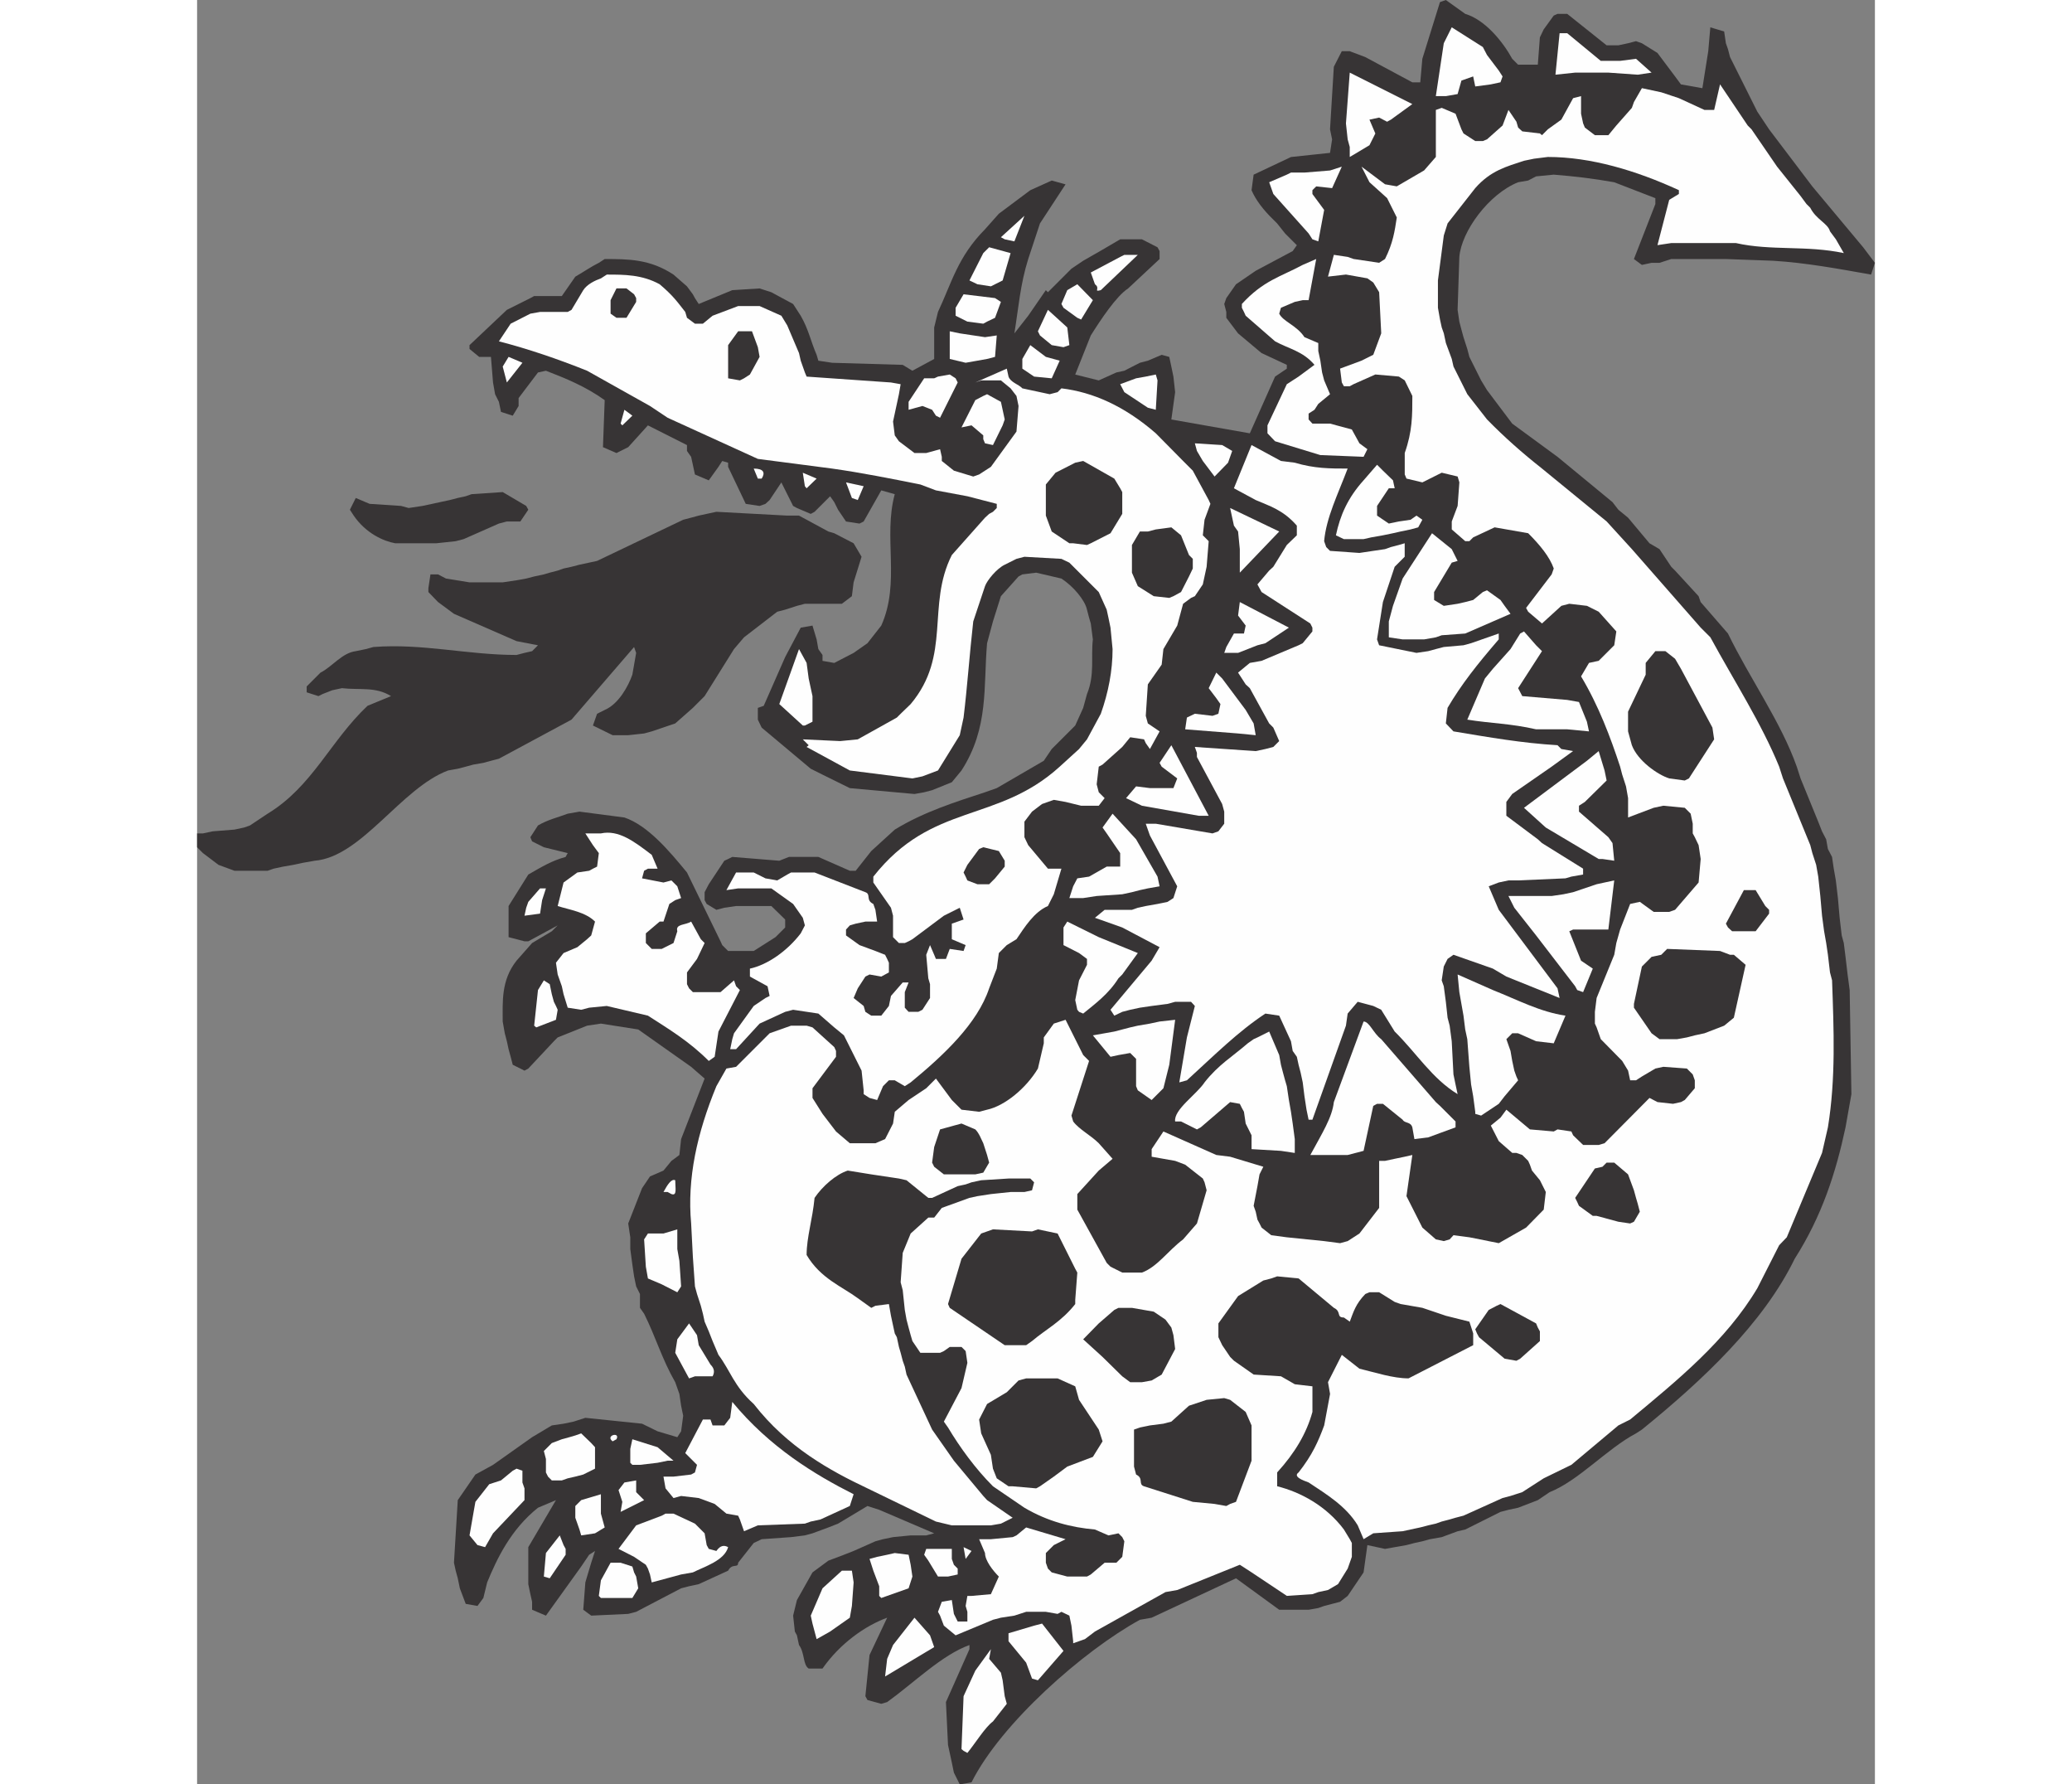 <?xml version="1.0" encoding="UTF-8"?>
<!DOCTYPE svg PUBLIC "-//W3C//DTD SVG 1.1//EN" "http://www.w3.org/Graphics/SVG/1.1/DTD/svg11.dtd">
<!-- Creator: CorelDRAW -->
<svg xmlns="http://www.w3.org/2000/svg" xml:space="preserve" width="7.848in" height="6.757in" version="1.1" style="shape-rendering:geometricPrecision; text-rendering:geometricPrecision; image-rendering:optimizeQuality; fill-rule:evenodd; clip-rule:evenodd"
viewBox="0 0 7847.74 8344.19"
 xmlns:xlink="http://www.w3.org/1999/xlink"
 xmlns:xodm="http://www.corel.com/coreldraw/odm/2003">
 <rect x="0" y="0" width="7847.74" height="8344.19" fill="#808080" stroke="none"/>
 <defs>
  <style type="text/css">
   <![CDATA[
    .fil1 {fill:#FEFEFE}
    .fil0 {fill:#373435}
   ]]>
  </style>
 </defs>
 <g id="Layer_x0020__x0028_Black_x0020_and_x0020_White_x0029_">
  <g id="_2008556450880">
   <path class="fil0" d="M3567.3 8344.19l-27.49 -54.98 -9.7 -46.89 -9.7 -45.28 -8.09 -37.19 -9.7 -200.52 109.96 -247.41 0 -19.41c-129.37,46.9 -257.11,174.65 -384.87,266.82l-27.49 8.08 -64.68 -17.79 -9.7 -17.79 19.4 -192.43 82.47 -174.65c-101.88,37.19 -219.93,119.66 -302.39,237.71l-64.68 0c-27.49,-17.79 -17.79,-72.77 -45.28,-109.96l-9.7 -45.28 -9.7 -17.79 -8.08 -74.39 17.79 -72.77 72.77 -129.37 74.39 -54.98 72.77 -27.49 45.28 -17.79 101.88 -45.28 35.58 -9.7 46.89 -9.7 82.47 -8.09 72.77 0 37.19 -9.7 -257.12 -109.96 -54.98 -17.79 -137.45 82.47 -45.28 17.79 -74.39 27.49 -35.58 9.7 -64.68 8.09 -137.45 9.7 -37.19 17.79 -72.77 92.17c0,27.49 -27.49,0 -46.9,37.19l-137.45 63.07 -45.28 9.7 -37.19 9.7 -210.23 109.96 -37.19 9.7 -173.03 8.09 -37.19 -27.49 9.7 -127.75 8.09 -27.49 19.4 -64.68 17.79 -54.98 -27.49 17.79 -37.19 54.98 -164.95 229.62 -64.68 -27.49 0 -37.19 -8.09 -35.58 -9.7 -46.9 0 -173.03 129.37 -219.93 -84.09 35.58c-127.75,101.88 -192.44,239.33 -237.72,349.29l-17.79 72.77 -27.49 37.19 -54.98 -9.7 -27.49 -72.77 -9.7 -46.9 -9.7 -35.58 -8.08 -37.19 17.79 -292.69 82.47 -119.66 82.47 -45.28 182.73 -129.37 92.18 -54.98 54.98 -8.09 46.9 -9.7 54.98 -17.79 265.2 27.49 72.77 35.58 92.17 27.49 17.79 -27.49 9.7 -72.77 -9.7 -46.9 -8.09 -54.98 -19.41 -54.98c-63.07,-109.96 -90.55,-210.22 -145.54,-320.18l-19.4 -27.49 0 -64.68 -17.79 -35.58 -9.7 -46.9 -8.09 -54.98 -9.7 -72.77 0 -54.98 -9.7 -64.68 64.68 -164.94 37.19 -54.98 63.07 -27.49 37.19 -45.28 37.19 -27.49 8.09 -74.39 109.96 -282.99 -63.07 -54.98 -247.41 -174.65 -174.65 -27.49 -64.68 9.7 -137.45 54.98 -17.79 17.79 -119.66 127.75 -17.79 9.7 -54.98 -27.49 -9.7 -37.19 -9.7 -35.58 -8.08 -37.19 -9.7 -37.19 -9.7 -54.98c0,-92.17 -8.09,-192.44 64.68,-284.61l72.77 -82.47 92.18 -54.98 27.49 -27.49 -137.45 74.38 -17.79 0 -74.39 -19.4 0 -27.49 0 -118.05 92.18 -147.15c64.68,-37.19 109.96,-64.68 174.65,-82.47l9.7 -17.79 -111.58 -27.49 -54.98 -27.49 -8.09 -19.41 35.58 -54.98c46.89,-27.49 92.17,-37.19 139.07,-54.98l54.98 -9.7 210.22 27.49c109.96,37.19 210.22,156.86 292.69,257.12l156.86 321.79 8.09 17.79 27.49 27.49 119.67 0 101.88 -64.68 17.79 -17.79 27.49 -27.49 0 -37.19 -64.68 -63.07 -45.28 0 -119.67 0 -54.98 8.09 -37.19 9.7 -45.28 -27.49 -9.7 -17.79 0 -37.19 19.41 -37.19 72.77 -109.96 17.79 -8.09 19.41 -9.7 219.92 17.79 45.28 -17.79 137.45 0 147.16 64.68 27.49 0 72.77 -92.18 109.96 -100.26c137.45,-84.09 284.61,-129.37 422.06,-174.65l54.98 -19.4 219.92 -127.75 37.19 -54.98 109.96 -109.96 37.19 -82.47 17.79 -64.68c37.19,-90.55 17.79,-173.03 27.49,-255.5l-9.7 -74.38 -8.09 -27.49 -9.7 -37.19c-9.7,-45.28 -64.68,-109.96 -119.67,-145.54l-118.05 -27.49 -64.68 8.09 -17.79 9.7 -82.47 92.17 -37.19 118.05 -27.49 101.88c-17.79,202.14 9.7,394.57 -119.67,595.09l-45.27 54.98 -92.18 37.19 -37.19 9.7 -45.27 8.09 -302.4 -27.49 -127.75 -63.07 -54.98 -27.49 -229.62 -192.43 -17.79 -37.19 0 -54.98 27.49 -9.7 100.26 -228.01 72.77 -137.45 54.98 -9.7 19.4 64.68 8.09 45.28 19.41 27.49 0 27.49 54.98 9.7 90.56 -46.89 64.68 -45.28 64.68 -82.47c90.55,-202.14 8.09,-412.36 63.07,-614.49l-63.07 -17.79 -82.47 145.54 -19.4 9.7 -63.07 -9.7 -37.19 -54.98 -17.79 -35.58 -19.4 -27.49 -72.77 72.77 -17.79 9.7 -64.68 -27.49 -17.79 -9.7 -54.98 -109.96 -54.98 82.47 -19.41 17.79 -27.49 9.7 -64.68 -9.7 -82.47 -173.03 0 -19.4 -27.49 -8.09 -17.79 27.49 -45.28 63.07 -64.68 -27.49 -9.7 -45.27 -8.09 -37.19 -19.4 -27.49 0 -27.49 -182.73 -92.17 -92.17 101.88 -35.58 17.79 -19.4 9.7 -63.07 -27.49 8.09 -219.93c-90.56,-64.68 -182.73,-101.88 -274.91,-137.45l-37.19 8.09 -90.56 119.67 0 37.19 -27.49 45.28 -54.98 -17.79 -9.7 -46.9 -17.79 -35.58 -9.7 -54.98 -9.7 -119.67 -54.98 0 -45.27 -37.19 0 -17.79 174.65 -164.95 109.96 -54.98 17.79 -9.7 129.37 0 63.07 -90.55c46.89,-27.49 74.38,-46.9 109.96,-64.69l27.49 -17.79c109.96,0 211.84,0 321.8,72.77l63.07 54.98 27.49 37.19 9.7 17.79 17.79 27.49 156.86 -64.68 127.75 -8.09 54.98 17.79 101.88 54.98 35.58 54.98c37.19,64.69 46.89,119.67 74.38,182.73l8.09 27.49 64.68 9.7 329.89 9.7 45.28 27.49 101.88 -54.98 0 -147.16 17.79 -72.77c64.69,-137.45 92.18,-257.12 219.93,-386.49l64.68 -72.77 147.15 -109.96 100.26 -45.28 64.68 17.79 -119.66 182.73 -54.98 166.56c-37.19,118.05 -45.27,228.01 -64.68,347.67l64.68 -82.47 82.47 -119.66 9.7 9.7 109.96 -109.96 54.98 -37.19c63.07,-35.58 109.96,-63.07 173.03,-100.26l101.88 0 72.77 37.19 9.7 17.79 0 37.19 -147.16 137.45c-54.98,35.58 -127.75,145.54 -174.65,219.93l-72.77 182.73 109.96 27.49 82.47 -37.19 37.19 -8.09 72.77 -37.19 37.19 -9.7 64.68 -27.49 35.58 9.7 9.7 45.28 9.7 46.89 8.09 72.77 -17.79 127.75 367.08 64.68 118.05 -265.2 54.98 -37.19 0 -17.79 -118.05 -54.98 -109.96 -92.17 -54.98 -72.77 0 -27.49 -9.7 -37.19 9.7 -27.49 45.28 -64.68 92.17 -63.07 173.03 -92.17 19.41 -27.49 -54.98 -54.98 -37.19 -46.89 -17.79 -17.79c-46.9,-45.28 -82.47,-92.17 -101.88,-137.45l9.7 -72.77 174.65 -82.47 90.55 -9.7 92.17 -9.7 9.7 -63.07 -9.7 -46.9 17.79 -292.69 37.19 -72.77 37.19 0 72.77 27.49 219.93 118.04 37.19 0 9.7 -109.96 82.47 -265.2 27.49 -9.7 90.56 64.69c92.17,27.49 174.65,127.75 219.92,210.22l27.49 27.49 92.17 0 9.7 -127.75 17.79 -37.19 46.9 -64.69 17.79 -8.08 45.28 0 184.35 147.15 54.98 0 45.28 -9.7 37.19 -9.7 27.49 9.7 72.77 45.27 82.47 109.96 27.49 37.19 100.26 17.79 27.49 -173.03 9.7 -111.58 64.68 19.4 8.09 54.98 9.7 27.49 9.7 37.19 127.75 255.5 54.98 82.47 202.14 266.82 237.72 284.6 54.98 72.77 -17.79 54.98c-155.24,-27.49 -302.4,-54.98 -457.64,-64.68l-221.54 -8.09 -255.5 0 -54.98 17.79 -37.19 0 -45.28 9.7 -37.19 -27.49 100.26 -257.12 0 -27.49 -192.43 -74.39c-100.26,-17.79 -182.73,-27.49 -282.99,-35.58l-82.47 8.09 -37.19 19.4 -46.89 8.09c-137.46,54.98 -265.2,229.63 -274.91,349.29l-8.09 247.41 8.09 54.98 9.7 37.19 9.7 35.58 17.79 54.98 9.7 37.19 54.98 109.96 27.49 45.28 118.04 156.86 211.84 155.24 257.12 211.84 27.49 35.58 45.28 37.19 100.26 119.66 46.9 27.49 54.98 82.47 17.79 17.79 109.96 119.66 9.7 27.49 127.75 147.16c101.88,210.22 247.41,412.36 321.8,622.58l17.79 54.98 82.47 202.14 17.79 45.28 19.41 37.19 8.08 45.28 19.41 37.19 8.09 54.98 9.7 54.98 9.7 82.47 8.09 92.17 9.7 82.47 9.7 35.58 8.09 64.68 9.7 82.47 9.7 72.77 8.09 486.74 -27.49 155.24c-45.28,211.84 -109.96,413.97 -237.71,614.49 -147.16,302.4 -431.76,569.22 -714.76,798.85l-27.49 17.79c-137.45,72.77 -266.82,219.93 -404.28,274.9l-54.98 37.19 -92.17 35.58 -45.28 9.7 -37.19 9.7 -164.94 82.47 -35.58 8.09 -74.38 27.49 -54.98 9.7 -35.58 9.7 -37.19 8.09 -37.19 9.7 -54.98 9.7 -45.28 8.09 -82.47 -17.79 -17.79 127.75 -74.39 109.96 -35.58 27.49 -37.19 9.7 -37.19 9.7 -27.49 9.7 -45.28 8.09 -137.45 0 -202.14 -147.16 -394.57 184.35 -54.98 9.7c-265.2,145.54 -650.07,485.13 -787.52,760.03l-54.98 9.7z"/>
   <path class="fil1" d="M3585.09 8187.33l-9.7 -8.09 9.7 -247.41 54.98 -119.66 72.77 -100.26 -8.08 45.27 54.98 64.68 8.09 35.58 9.7 74.38 9.7 35.58 -64.68 82.47c-37.19,27.49 -82.47,101.88 -119.66,147.16l-17.79 -9.7z"/>
   <polygon class="fil1" points="3905.27,7849.36 3877.78,7774.97 3795.31,7674.71 3795.31,7637.52 3914.97,7601.94 3952.17,7592.24 4052.43,7719.99 3932.76,7857.45 "/>
   <polygon class="fil1" points="3218.01,7839.66 3227.71,7757.18 3255.2,7692.5 3355.46,7564.75 3428.23,7647.22 3447.64,7702.2 "/>
   <path class="fil1" d="M4097.71 7684.41l0 -9.7 -8.09 -72.77 -9.7 -46.9 -37.19 -17.79 -17.79 9.7 -54.98 -9.7 -92.17 0 -54.98 17.79 -63.06 9.7 -37.19 9.7 -174.65 72.77 -54.98 -45.27 -17.79 -46.9 -9.7 -17.79 17.79 -46.9 46.9 -8.09 9.7 64.68 17.79 35.58 45.28 0 0 -45.27 -8.09 -27.49 8.09 -46.89 19.4 0 90.55 -8.09 37.19 -82.47c-27.49,-27.49 -64.68,-74.39 -64.68,-109.96l-27.49 -64.68 54.98 0 101.87 -9.7 17.79 -8.09 45.28 -37.19 184.35 54.98 -54.98 27.49 -37.19 37.19 0 45.28 9.7 27.49 17.79 17.79 72.77 19.4 92.18 0 17.79 -9.7 64.68 -54.98 37.19 0 17.79 0 27.49 -27.49 9.7 -72.77 -9.7 -19.4 -17.79 -17.79 -46.89 9.7 -63.07 -27.49c-109.96,-9.7 -219.93,-37.19 -329.89,-101.88l-147.15 -100.26c-82.47,-82.47 -155.24,-182.73 -210.22,-274.9l-19.4 -27.49 82.47 -156.86 27.49 -118.04 -8.09 -54.98 -19.41 -19.4 -54.98 0 -27.49 19.4 -17.79 8.09 -92.17 0 -37.19 -54.98 -8.09 -27.49 -9.7 -35.58 -9.7 -37.19 -8.09 -45.27 -9.7 -92.18 -9.7 -37.19 9.7 -137.45 37.19 -90.55 82.47 -74.39 27.49 0 35.58 -45.28 129.37 -46.89 37.19 -8.09 63.07 -9.7 92.17 -9.7 64.68 0 35.58 -8.09 9.7 -37.19 -17.79 -17.79 -101.87 0 -127.75 8.09 -45.28 9.7 -27.49 9.7 -37.19 8.09 -101.88 46.9 -17.79 8.09 -17.79 0 -101.88 -82.47 -35.58 -8.09 -129.37 -19.4 -109.96 -17.79c-54.98,17.79 -118.04,72.77 -155.24,127.75 -9.7,101.88 -37.19,184.35 -37.19,266.82 64.68,109.96 164.94,147.16 239.33,202.14l63.07 45.28 19.41 -9.7 63.07 -8.09 9.7 54.98 9.7 45.28 8.09 37.19 9.7 17.79 9.7 45.28 8.08 27.49 9.7 37.19 9.7 27.49 8.09 37.19 119.66 257.12 101.88 145.54 137.45 164.94 17.79 19.4 119.66 82.47 -54.97 27.49 -46.9 8.09 -182.73 0 -74.39 -17.79 -320.18 -155.24c-174.65,-82.47 -375.17,-192.44 -532.02,-394.57 -92.17,-82.47 -109.96,-156.86 -164.94,-229.62l-27.49 -64.68 -17.79 -45.28 -19.41 -45.28 -8.08 -37.19 -9.7 -37.19 -17.79 -54.98 -9.7 -35.58 -9.7 -137.45 -8.09 -156.86c-19.4,-210.22 27.49,-422.06 118.05,-641.99l46.89 -82.47 45.28 -8.09 156.86 -156.86 100.26 -35.58 72.77 0 27.49 8.09 101.88 92.17 8.09 17.79 0 27.49 -109.96 147.16 0 45.28 46.9 74.39 63.07 82.47 64.68 54.98 119.67 0 45.27 -19.41 37.19 -72.77 8.09 -54.98 64.68 -54.98 82.47 -54.98 17.79 -17.79 27.49 -27.49 74.39 100.26 45.27 45.27 82.47 9.7 37.19 -9.7c82.47,-17.79 182.73,-100.26 237.71,-192.43l27.49 -118.05 0 -27.49 46.9 -64.68 54.98 -17.79 82.47 164.94 27.49 27.49 -82.47 255.5 8.09 27.49c27.49,37.19 82.47,64.68 119.66,101.88l64.68 72.77 -64.68 54.98 -100.26 109.96 0 72.77 137.45 249.03 17.79 17.79 54.98 27.49 92.17 0c72.77,-27.49 119.67,-100.26 192.44,-155.24l64.68 -74.39 45.28 -155.24 -9.7 -37.19 -8.09 -17.79 -82.47 -64.68 -46.9 -17.79 -109.96 -19.4 0 -35.58 54.98 -82.47 247.41 109.96 64.68 8.09 155.24 46.9 -17.79 35.58 -9.7 54.98 -17.79 92.17 9.7 27.49 8.09 37.19 9.7 17.79 9.7 19.4 45.28 35.58 72.77 9.7 174.65 17.79 74.39 9.7 35.58 -9.7 54.98 -35.58 92.17 -119.67 0 -219.93 27.49 0 45.28 -9.7 46.89 -9.7 35.58 -8.09 -27.49 192.44 74.39 147.15 63.07 54.98 37.19 8.09 27.49 -8.09 17.79 -19.4 74.39 9.7 137.45 27.49 127.75 -72.77 82.47 -84.09 9.7 -82.47 -27.49 -54.98 -37.19 -45.28 -9.7 -27.49 -8.09 -17.79 -27.49 -27.49 -27.49 -9.7 -19.41 0 -63.07 -54.98 -37.19 -72.77 45.28 -37.19 27.49 -37.19 109.96 92.18 111.58 9.7 17.79 -9.7 64.68 9.7 8.09 17.79 46.9 45.28 72.77 0 27.49 -8.09 210.22 -211.84 37.19 19.4 72.77 8.09 37.19 -8.09 17.79 -9.7 46.9 -54.98 0 -37.19 -9.7 -27.49 -27.49 -27.49 -109.96 -8.09 -37.19 8.09 -63.07 37.19 -27.49 17.79 -27.49 0 -9.7 -45.28 -27.49 -45.27 -100.26 -101.88 -19.4 -54.98 -8.09 -17.79 0 -54.98 8.09 -64.68 82.47 -202.14 9.7 -54.98 17.79 -63.07 46.9 -119.66 45.27 -9.7 64.68 46.89 72.77 0 27.49 -9.7 109.96 -127.75 9.7 -109.96 -9.7 -64.68 -17.79 -37.19 -9.7 -17.79 0 -45.28 -9.7 -46.9 -27.49 -27.49 -100.26 -9.7 -45.28 9.7 -119.66 45.28 0 -90.56 -9.7 -54.98 -17.79 -54.98 -9.7 -37.19c-45.28,-137.45 -100.26,-284.61 -182.73,-422.06l37.19 -63.07 45.28 -9.7 17.79 -17.79 54.98 -54.98 9.7 -64.68 -82.47 -92.18 -54.98 -27.49 -82.47 -9.7 -37.19 9.7 -90.56 82.47 -64.68 -54.98 -9.7 -17.79 119.67 -156.86 9.7 -27.49c-19.41,-54.98 -64.68,-109.96 -119.67,-164.94l-156.86 -27.49 -100.26 46.9 -17.79 17.79 -19.4 0 -63.07 -54.98 0 -37.19 27.49 -72.77 8.09 -109.96 -8.09 -27.49 -74.38 -17.79 -90.56 45.27 -74.39 -17.79 -8.09 -19.41 0 -100.26c35.58,-100.26 35.58,-174.65 35.58,-266.82l-35.58 -72.77 -27.49 -17.79 -109.96 -9.7 -101.88 45.27 -17.79 9.7 -27.49 0 -9.7 -17.79 -8.09 -64.69 100.26 -37.19 54.98 -27.49 37.19 -100.26 -9.7 -192.43 -27.49 -45.28 -27.49 -19.41 -100.26 -17.79 -84.09 9.7 27.49 -101.88 64.68 9.7 27.49 9.7 119.67 17.79 27.49 -17.79c37.19,-74.39 45.28,-129.37 54.98,-194.05l-17.79 -35.58 -27.49 -54.98 -82.47 -74.39 -37.19 -72.77 109.96 82.47 54.98 9.7 127.75 -74.39 54.98 -63.07 0 -64.68 0 -155.24 27.49 -9.7 64.68 27.49 27.49 72.77 9.7 19.41 54.98 35.58 35.58 0 19.41 -8.09 72.77 -64.68 27.49 -72.77 37.19 54.98 8.09 27.49 19.4 17.79 82.47 9.7 9.7 8.08 27.49 -27.49 63.07 -45.28 54.98 -100.26 37.19 -9.7 0 82.47 9.7 45.28 8.09 19.4 46.89 35.58 63.07 0 37.19 -45.27 72.77 -82.47 9.7 -27.49 37.19 -64.68 90.56 19.4 82.47 27.49 119.67 54.98 45.28 0 27.49 -119.67 129.37 192.44 17.79 17.79 119.66 174.65 109.96 137.45 27.49 37.19 17.79 17.79c27.49,54.98 82.47,72.77 92.17,109.96l27.49 37.19 37.19 64.68c-174.65,-37.19 -339.59,-9.7 -504.53,-46.9l-302.4 0 -64.68 9.7 54.98 -211.84 45.28 -27.49 0 -17.79c-200.52,-92.17 -412.36,-155.24 -612.88,-155.24l-64.68 8.09 -46.89 9.7c-82.47,27.49 -155.24,45.28 -228.01,127.75l-129.37 164.95 -17.79 56.6 -27.49 210.22 0 127.75 9.7 54.98 8.09 37.19 9.7 27.49 9.7 45.28 27.49 74.39 8.09 35.58 64.68 129.37 92.18 118.05c82.47,84.09 164.94,156.86 257.11,229.62l302.4 247.41 118.04 129.37 321.8 367.08 45.28 45.28c109.96,202.14 239.33,402.65 321.8,604.79l17.79 54.98 127.75 312.1 9.7 37.19 17.79 54.98 9.7 54.98 9.7 90.56 8.09 92.17 9.7 72.77 9.7 54.98 8.08 54.98 9.7 82.47 9.7 37.19c8.09,229.63 17.79,459.25 -19.41,687.27l-27.49 119.66 -164.94 394.57 -35.58 37.19 -101.88 200.52c-147.16,247.41 -375.17,431.76 -595.09,614.49l-54.98 27.49 -219.93 184.35 -129.37 63.07 -100.26 64.68 -54.98 17.79 -37.19 9.7 -182.73 82.47 -37.19 9.7 -27.49 8.09 -37.19 9.7 -27.49 9.7 -35.58 8.09 -37.19 9.7 -45.27 9.7 -37.19 8.09 -137.45 9.7 -45.28 27.49 -27.49 -64.68c-54.98,-90.55 -147.16,-145.54 -229.63,-200.52 -27.49,-9.7 -74.39,-27.49 -46.89,-46.9 64.68,-82.47 92.17,-145.54 119.66,-219.93l27.49 -147.15 -9.7 -54.98 64.68 -127.75 82.47 64.68c74.38,17.79 156.86,45.28 229.62,45.28l302.39 -155.24 0 -54.98 -17.79 -54.98 -109.96 -27.49 -109.96 -37.19 -101.88 -17.79 -27.49 -9.7 -72.77 -45.28 -45.28 0 -19.4 8.09c-45.28,46.89 -54.98,82.47 -72.77,129.37l-27.49 -19.4c-37.19,0 -9.7,-27.49 -46.9,-45.28l-164.94 -137.45 -100.26 -9.7 -27.49 9.7 -37.19 9.7 -118.04 72.77 -92.18 127.75 0 64.68 17.79 37.19 37.19 54.98 17.79 17.79 92.18 64.68 127.75 8.09 64.68 37.19 82.47 9.7 0 27.49 0 92.17c-27.49,100.26 -82.47,192.44 -164.95,282.99l0 64.68c109.96,27.49 229.63,92.18 312.1,202.14l27.49 45.28 9.7 17.79 0 64.68 -19.4 54.98 -45.28 72.77 -46.89 27.49 -45.28 9.7 -27.49 9.7 -119.67 8.09 -164.94 -109.96 -54.98 -35.58 -292.69 118.05 -54.98 9.7 -329.88 184.35 -46.9 35.58 -54.98 19.4z"/>
   <polygon class="fil1" points="2897.82,7665.01 2878.42,7592.24 2870.33,7555.05 2925.32,7427.3 3015.87,7344.83 3062.77,7344.83 3070.86,7399.8 3062.77,7509.77 3053.07,7564.75 2960.89,7629.43 "/>
   <polygon class="fil1" points="1888.76,7472.57 1879.06,7462.87 1888.76,7390.1 1934.04,7307.63 1980.93,7307.63 2035.92,7325.42 2044,7352.91 2053.7,7372.31 2063.41,7427.3 2035.92,7472.57 2016.51,7472.57 "/>
   <polygon class="fil1" points="3200.22,7472.57 3190.52,7462.87 3190.52,7417.59 3163.03,7344.83 3145.24,7289.85 3180.82,7280.14 3227.71,7270.44 3263.29,7262.35 3327.97,7270.44 3337.67,7317.34 3345.76,7372.31 3327.97,7427.3 "/>
   <path class="fil1" d="M2126.47 7399.8l-8.08 -37.19 -9.7 -27.49 -9.7 -17.79 -54.98 -37.19 -72.77 -37.19 82.47 -109.96 119.67 -45.28 17.79 -9.7 37.19 0 100.26 46.89 45.27 45.28 9.7 54.98 9.7 17.79 35.58 9.7c19.4,-27.49 37.19,-27.49 54.98,-17.79 -17.79,63.07 -109.96,90.56 -164.94,118.05l-54.98 9.7 -137.46 37.19z"/>
   <polygon class="fil1" points="1621.94,7372.31 1631.64,7262.35 1696.33,7179.88 1714.11,7225.16 1723.82,7242.95 1723.82,7270.44 1649.43,7380.4 "/>
   <polygon class="fil1" points="3465.42,7372.31 3420.15,7297.93 3400.74,7270.44 3410.44,7242.95 3530.11,7242.95 3530.11,7289.85 3539.81,7317.34 3557.6,7335.12 3557.6,7362.62 3512.32,7372.31 "/>
   <polygon class="fil1" points="1274.27,7325.42 1274.27,7280.14 "/>
   <polygon class="fil1" points="3594.79,7289.85 3585.09,7234.86 3622.28,7252.65 "/>
   <polygon class="fil1" points="1311.46,7225.16 1274.27,7179.88 1292.05,7078.01 1301.76,7023.02 1366.44,6940.55 1421.42,6922.76 1476.4,6877.48 1494.19,6867.79 1521.68,6877.48 1521.68,6932.47 1531.38,6959.96 1531.38,7014.94 1384.23,7170.18 1347.04,7234.86 "/>
   <polygon class="fil1" points="1796.59,7179.88 1788.5,7152.39 1769.1,7097.41 1769.1,7042.43 1796.59,7014.94 1888.76,6987.45 1888.76,7078.01 1906.55,7142.69 1861.27,7170.18 "/>
   <path class="fil1" d="M2558.24 7160.48l-19.4 -54.98 -8.09 -17.79 -54.98 -9.7 -54.98 -45.28 -74.39 -27.49 -82.47 -9.7 -35.58 9.7 -37.19 -45.28 -9.7 -54.98 46.89 0 82.47 -9.7 17.79 -9.7 9.7 -35.58 -54.98 -54.98 82.47 -156.86 35.58 0 9.7 27.49 54.98 0 27.49 -35.58 9.7 -74.39c174.65,211.84 384.87,339.59 567.6,431.76l-17.79 54.98 -137.45 63.07 -45.28 9.7 -27.49 9.7 -219.93 8.09 -64.68 27.49z"/>
   <polygon class="fil1" points="1980.93,7069.92 1989.02,7023.02 1971.23,6968.04 1998.72,6932.47 2053.7,6922.76 2053.7,6977.74 2090.9,7014.94 "/>
   <path class="fil0" d="M4759.09 7032.73l-101.88 -9.7 -228.01 -72.77c-29.11,-9.7 0,-37.19 -37.19,-54.98l-9.7 -37.19 0 -173.03 27.49 -9.7 46.89 -9.7 63.07 -8.09 37.19 -9.7 82.47 -74.39 82.47 -27.49 82.47 -8.09 27.49 8.09 72.77 56.6 27.49 63.07 0 164.95 -72.77 192.43 -27.49 9.7 -17.79 9.7 -54.98 -9.7z"/>
   <polygon class="fil0" points="3814.71,6950.25 3795.31,6950.25 3740.33,6913.06 3722.54,6867.79 3712.84,6803.1 3667.56,6702.84 3657.86,6638.16 3695.05,6565.39 3787.23,6510.41 3842.2,6455.42 3877.78,6445.72 4024.94,6445.72 4107.4,6482.91 4125.19,6545.98 4217.37,6685.05 4235.16,6740.03 4189.88,6812.8 4070.21,6858.08 4007.15,6904.97 3942.46,6950.25 3924.67,6959.96 "/>
   <polygon class="fil1" points="1659.14,6922.76 1641.35,6904.97 1631.64,6885.57 1631.64,6822.51 1621.94,6785.31 1659.14,6748.12 1706.03,6730.33 1741.6,6720.63 1769.1,6712.54 1796.59,6702.84 1843.48,6748.12 1861.27,6767.52 1861.27,6867.79 1806.29,6895.27 1769.1,6904.97 1733.52,6913.06 1706.03,6922.76 "/>
   <polygon class="fil1" points="2035.92,6850 2026.21,6840.29 2026.21,6775.61 2035.92,6730.33 2153.97,6767.52 2228.35,6830.59 2200.86,6830.59 2153.97,6840.29 2071.49,6850 "/>
   <path class="fil1" d="M1943.74 6740.03c-37.19,-27.49 37.19,-46.89 17.79,-9.7l-17.79 9.7z"/>
   <polygon class="fil0" points="4364.52,6463.51 4327.33,6436.02 4235.16,6345.46 4144.6,6262.99 4217.37,6188.61 4290.14,6125.54 4309.54,6115.84 4372.61,6115.84 4474.49,6133.62 4529.47,6170.82 4556.95,6208.01 4566.66,6243.58 4574.74,6308.27 4511.68,6427.93 4464.78,6455.42 4419.5,6463.51 "/>
   <path class="fil1" d="M2301.12 6445.72l-64.68 -119.67 9.7 -63.07 54.98 -74.39 37.19 54.98 8.09 46.9 54.98 90.55c19.4,19.41 19.4,37.19 9.7,54.98l-82.47 0 -27.49 9.7z"/>
   <polygon class="fil0" points="6115.83,6353.55 5996.17,6253.29 5986.47,6235.5 5978.38,6216.1 6041.44,6125.54 6078.64,6106.13 6096.43,6098.05 6262.99,6188.61 6271.07,6208.01 6280.78,6225.8 6280.78,6271.08 6188.6,6353.55 6170.82,6363.25 "/>
   <path class="fil0" d="M3805.01 6290.48l-27.48 0 -257.12 -174.65 -8.09 -17.79 63.07 -211.84 92.18 -118.04 54.98 -19.41 182.73 9.7 27.49 -9.7 92.18 19.41 27.49 54.98 54.98 109.96 9.7 17.79 -9.7 127.75 0 19.4c-64.68,82.47 -137.45,118.05 -202.14,173.03l-27.49 19.4 -45.28 0 -27.49 0z"/>
   <polygon class="fil1" points="2246.14,6043.07 2173.37,6005.87 2108.69,5978.38 2098.98,5923.4 2090.9,5795.65 2108.69,5768.16 2181.46,5768.16 2246.14,5748.75 2246.14,5840.93 2255.84,5895.91 2263.93,6015.58 "/>
   <polygon class="fil0" points="6647.86,5713.18 6545.98,5685.69 6528.19,5685.69 6463.51,5638.79 6455.42,5621.01 6445.72,5601.6 6537.89,5464.15 6573.47,5456.06 6592.88,5436.66 6628.45,5436.66 6693.13,5491.64 6720.62,5566.02 6730.33,5601.6 6738.41,5629.09 6748.11,5666.29 6720.62,5713.18 6702.84,5721.27 "/>
   <path class="fil1" d="M2200.86 5574.11l-19.4 0c19.4,-35.58 37.19,-63.07 54.98,-54.98 0,37.19 9.7,74.39 -17.79,64.68l-17.79 -9.7z"/>
   <path class="fil0" d="M3492.92 5491.64l-45.28 -35.58 -9.7 -19.41 9.7 -72.77 27.49 -82.47 64.68 -17.79 35.58 -9.7 64.68 27.49c17.79,17.79 27.49,45.27 37.19,64.68l17.79 54.98 9.7 35.58 -27.49 46.9 -37.19 8.09 -147.15 0z"/>
   <path class="fil1" d="M5244.22 5401.08l-37.19 0c54.98,-101.88 101.88,-174.65 109.96,-247.41l139.07 -376.78c27.49,0 45.28,54.98 82.47,82.47l255.5 294.31 19.41 17.79 72.77 72.77 0 27.49 -127.75 46.89 -64.68 8.09 -9.7 -54.98c-8.09,-27.49 -35.58,-17.79 -45.28,-35.58l-92.18 -74.39 -27.49 0 -17.79 9.7 -45.28 210.22 -74.39 19.4 -27.49 0 -92.17 0 -17.79 0z"/>
   <path class="fil1" d="M5069.57 5381.68l-137.45 -8.09 0 -64.68 -27.49 -54.98 -8.09 -54.98 -9.7 -17.79 -9.7 -19.4 -45.27 -8.09 -137.45 118.05 -17.79 9.7 -74.39 -37.19 -27.49 0c-8.09,-54.98 101.88,-127.75 137.45,-182.73 64.68,-82.47 129.37,-119.67 202.14,-182.73l27.49 -19.4 17.79 -8.09 54.98 -27.49 46.89 109.96 8.09 45.28 9.7 37.19 9.7 35.58 8.09 27.49 9.7 64.69 9.7 54.98 8.08 54.98 9.7 72.77 0 64.68 -64.68 -9.7z"/>
   <path class="fil1" d="M5198.94 5236.14l-9.7 -46.9 -9.7 -63.07 -8.09 -64.68 -9.7 -45.28 -9.7 -37.19 -8.09 -37.19 -19.41 -27.49 -8.08 -45.28 -54.98 -119.66 -64.68 -9.7c-127.75,84.09 -237.71,194.05 -367.08,312.1l-35.58 9.7 35.58 -210.22 37.19 -147.16 -17.79 -19.4 -74.39 0 -35.58 9.7 -74.39 9.7 -54.98 8.09 -45.28 9.7 -37.19 9.7 -37.19 17.79 -17.79 -27.49 192.43 -229.62 37.19 -63.07 -174.65 -92.18 -127.75 -45.27 45.27 -37.19 127.75 0 27.49 -9.7 37.19 -8.09 54.98 -9.7 46.9 -9.7 27.49 -17.79 17.79 -54.98 -127.75 -237.72 -19.4 -54.98 46.89 0 265.2 45.28 27.49 -9.7 27.49 -35.58 0 -56.6 -9.7 -35.58 -118.05 -219.93 0 -19.4 -9.7 -27.49 284.61 19.41 45.28 -9.7 37.19 -9.7 27.49 -27.49 -27.49 -63.07 -19.4 -19.41 -90.56 -164.94 -19.4 -17.79 -35.58 -54.98 54.98 -45.28 54.98 -9.7 173.03 -72.77 19.4 -9.7 45.28 -54.98 0 -17.79 -9.7 -19.4 -228.01 -147.16 -19.4 -35.58 54.98 -64.68 19.4 -17.79 63.07 -101.88 46.9 -45.28 0 -45.27c-64.68,-74.39 -129.37,-92.18 -192.44,-119.67l-101.88 -54.98 82.47 -202.14 137.45 74.39 64.68 8.09c92.17,27.49 164.94,27.49 247.41,27.49 -45.28,119.67 -100.26,229.63 -109.96,339.59l9.7 27.49 17.79 17.79 137.46 9.7 64.68 -9.7 54.98 -8.09 27.49 -9.7 37.19 -9.7 27.49 -8.09 0 63.07 -46.89 46.89 -54.98 164.94 -27.49 174.65 9.7 27.49 174.65 35.58 54.98 -8.09 35.58 -9.7 37.19 -9.7 92.18 -8.09 35.58 -9.7 129.37 -45.28 0 27.49c-101.88,118.05 -174.65,210.23 -239.33,320.18l-8.09 72.77 35.58 37.19c164.94,27.49 321.8,54.98 486.74,64.68l17.79 17.79 54.98 9.7 -100.26 72.77 -184.35 127.75 -27.49 37.19 0 64.68 147.16 109.96 19.4 17.79 192.44 119.66 0 27.49 -54.98 9.7 -27.49 8.09 -221.54 9.7 -45.28 0 -45.28 9.7 -46.9 17.79 46.9 109.96 274.9 367.08 9.7 45.28 -249.03 -100.26 -63.07 -37.19 -184.35 -64.68 -27.49 19.4 -17.79 35.58 -9.7 64.68 9.7 27.49 9.7 72.77 8.09 74.38 9.7 37.19 9.7 72.77 8.09 155.24 9.7 46.9 9.7 45.27c-119.66,-72.77 -192.43,-192.43 -294.31,-292.69l-63.07 -101.88 -37.19 -17.79 -72.77 -19.4 -46.9 54.98 -8.09 56.6 -156.86 439.85 -17.79 0z"/>
   <path class="fil1" d="M5978.38 5208.65l0 -9.7 -9.7 -72.77 -9.7 -54.98 -8.09 -82.47 -9.7 -129.37 -9.7 -45.28 -8.09 -64.68 -9.7 -54.98 -9.7 -54.98 -8.09 -82.47 164.95 72.77c118.05,46.9 219.93,101.88 339.59,119.67l-54.98 129.37 -82.47 -9.7 -84.09 -37.19 -27.49 0 -27.49 27.49 19.4 54.98 8.09 46.9 9.7 45.27 9.7 27.49 8.09 17.79 -63.07 74.39 -27.49 35.58 -82.47 54.98 -27.49 -8.09z"/>
   <polygon class="fil1" points="4464.78,5143.97 4400.1,5098.69 4392.01,5079.28 4392.01,4951.53 4364.52,4924.04 4309.54,4933.74 4272.35,4941.83 4189.88,4841.57 4244.86,4831.86 4290.14,4823.78 4327.33,4814.08 4364.52,4804.37 4400.1,4796.29 4456.7,4786.59 4501.98,4776.88 4574.74,4768.8 4547.26,4979.02 4519.77,5088.98 "/>
   <path class="fil1" d="M3145.24 5134.26l-27.49 -17.79 0 -17.79 -9.7 -92.18 -82.47 -164.94 -45.28 -37.19 -74.39 -64.68 -118.04 -17.79 -37.19 9.7 -119.67 54.98 -109.96 119.66 -27.49 0 9.7 -46.89 8.09 -27.49 92.17 -127.75 54.98 -37.19 19.41 -9.7 -9.7 -45.27 -82.47 -45.28 0 -37.19c82.47,-17.79 174.65,-82.47 237.72,-164.94l19.4 -37.19 -9.7 -35.58 -45.27 -64.68 -101.88 -72.77 -155.24 0 -54.98 8.09 45.28 -82.47 82.47 0 54.98 27.49 54.98 9.7 46.89 -27.49 17.79 -9.7 109.96 0 237.71 92.17c27.49,9.7 0,37.19 37.19,54.98l9.7 27.49 8.09 54.98 -54.98 0 -45.28 9.7 -27.49 8.09 -17.79 19.4 0 27.49 63.07 45.28 74.39 27.49 45.27 17.79 9.7 19.4 8.09 17.79 0 45.27 -35.58 19.41 -54.98 -9.7 -19.4 9.7 -35.58 54.98 -19.4 45.28 46.89 37.19 8.09 27.49 27.49 17.79 46.9 0 35.58 -45.28 9.7 -46.9 54.98 -63.07 27.49 0 -17.79 45.28 0 72.77 17.79 19.4 45.28 0 19.4 -9.7 35.58 -54.98 0 -64.68 -8.09 -27.49 -9.7 -109.96 17.79 -45.28 19.4 45.28 8.09 19.4 46.89 0 17.79 -46.89 64.68 9.7 9.7 -27.49 -64.68 -27.49 0 -72.77 54.98 -19.4 -17.79 -54.98 -74.38 37.19 -147.16 109.96 -17.79 9.7 -17.79 8.09 -27.49 0 -27.49 -27.49 0 -100.26 -9.7 -37.19 -82.47 -118.04 0 -27.49c274.9,-349.29 577.3,-247.41 871.61,-514.23l90.56 -82.47 37.19 -45.28 64.68 -119.66c35.58,-100.26 54.98,-202.14 54.98,-302.4l-9.7 -100.26 -9.7 -46.9 -8.09 -37.19 -37.19 -82.47 -137.45 -137.45 -37.19 -17.79 -173.03 -9.7 -37.19 9.7 -54.97 27.49c-37.19,17.79 -82.47,72.77 -92.18,100.26l-54.98 164.94c-17.79,156.86 -27.49,304.01 -45.28,449.55l-17.79 82.47 -101.88 164.94 -72.77 27.49 -46.89 9.7 -292.69 -37.19 -202.14 -109.96 9.7 -8.09 -27.49 -27.49 174.65 8.09 82.47 -8.09 182.73 -101.88 17.79 -17.79 46.9 -45.28c192.44,-229.63 72.77,-459.25 192.44,-696.97l155.24 -174.65 19.41 -17.79 17.79 -9.7 17.79 -17.79 0 -19.4 -137.45 -35.58 -147.16 -27.49 -72.77 -27.49c-137.45,-27.49 -274.9,-54.98 -412.36,-74.39l-347.67 -45.28 -422.06 -192.43 -82.47 -54.98 -294.31 -164.94c-137.45,-54.98 -274.9,-101.88 -412.36,-137.45l54.98 -82.47 92.17 -46.89 45.28 -8.09 129.37 0 17.79 -9.7 54.98 -92.17c17.79,-27.49 54.98,-45.28 82.47,-54.98l27.49 -17.79c82.47,0 164.95,0 247.41,45.28 64.68,54.98 82.47,82.47 119.67,129.37l8.09 27.49 37.19 27.49 37.19 0 45.27 -37.19 119.67 -45.27 100.26 0 101.88 45.27 27.49 45.28 54.98 129.37 8.09 35.58 19.4 54.98 8.09 19.4 394.57 27.49 45.27 8.08 -8.08 46.9 -27.49 127.75 8.09 64.69 19.41 27.49 72.77 54.98 54.98 0 64.68 -17.79 8.09 35.58 0 19.4 56.6 45.28 90.56 27.49 27.49 -9.7 54.98 -35.58 119.66 -164.94 9.7 -119.67 -9.7 -46.89 -27.49 -35.58 -45.27 -37.19 -92.17 0 -27.49 9.7 147.16 -64.69 8.09 37.19c9.7,27.49 46.89,35.58 64.68,54.98l127.75 27.49 37.19 -9.7 17.79 -17.79c147.16,17.79 294.31,82.47 441.46,210.22l127.75 129.37 45.28 45.28 74.38 137.45 8.09 17.79 -27.49 74.38 -8.09 72.77 27.49 27.49 -9.7 119.66 -17.79 82.47 -37.19 54.98 -17.79 8.09 -37.19 27.49 -27.49 101.88 -64.68 109.96 -8.09 72.77 -64.68 92.18 -9.7 147.15 9.7 35.58 54.98 37.19 -45.28 82.47 -19.4 -27.49 -8.09 -17.79 -64.68 -9.7 -37.19 45.27 -92.17 82.47 -17.79 9.7 -9.7 82.47 9.7 37.19 27.49 27.49 -27.49 35.58 -82.47 0 -72.77 -17.79 -54.98 -9.7 -54.98 19.41 -46.9 35.58 -35.58 46.89 0 72.77 17.79 37.19 92.18 109.96 63.07 0 -35.58 119.67 -27.49 54.97c-64.68,27.49 -109.96,100.26 -147.16,155.24l-45.27 27.49 -37.19 37.19 -9.7 72.77 -35.58 92.17c-54.98,164.95 -211.84,312.1 -367.08,439.85l-27.49 17.79 -46.9 -27.49 -27.49 0 -27.49 27.49 -27.49 64.69 -35.58 -9.7z"/>
   <path class="fil1" d="M2393.29 4961.23c-92.18,-92.18 -184.35,-147.16 -284.61,-211.84l-192.44 -45.28 -82.47 8.09 -37.19 9.7 -63.07 -9.7 -19.4 -63.07 -8.09 -37.19 -19.4 -54.98 -8.09 -54.98 35.58 -45.28 64.68 -27.49 45.28 -37.19 19.4 -17.79 17.79 -64.68c-45.28,-45.28 -119.67,-54.98 -174.65,-72.77l27.49 -109.96 64.68 -46.89 54.98 -8.09 17.79 -9.7 19.41 -9.7 8.08 -63.07 -27.49 -37.19 -35.58 -54.98 72.77 0c82.47,-17.79 155.24,37.19 237.71,100.26l27.49 64.68 -45.28 0 -17.79 9.7 -9.7 35.58 100.26 19.4 37.19 -9.7 27.49 27.49 17.79 54.98 -27.49 9.7 -27.49 17.79 -27.49 82.47 -17.79 0 -64.68 54.98 0 45.27 27.49 27.49 46.9 0 35.58 -17.79 19.4 -9.7 17.79 -54.98c-9.7,-35.58 37.19,-27.49 64.68,-45.28l45.28 82.47 17.79 17.79 -35.58 74.39 -46.89 63.07 0 54.98 9.7 19.4 17.79 17.79 129.37 0 63.07 -54.98 9.7 27.49 17.79 17.79 -100.26 194.05 -17.79 118.05 -27.49 19.41z"/>
   <polygon class="fil0" points="6840.29,4859.36 6803.1,4831.86 6720.62,4712.2 6720.62,4694.41 6757.82,4519.77 6803.1,4474.49 6848.38,4464.79 6875.87,4437.3 7123.28,4447 7170.17,4464.79 7187.96,4464.79 7242.94,4511.68 7187.96,4759.09 7142.69,4796.29 7050.51,4831.86 7005.23,4841.57 6968.04,4851.27 6922.76,4859.36 "/>
   <polygon class="fil1" points="1586.37,4804.37 1576.66,4796.29 1594.45,4629.73 1621.94,4584.45 1649.43,4602.24 1659.14,4649.13 1668.84,4684.71 1678.54,4704.12 1686.63,4721.9 1678.54,4768.8 "/>
   <path class="fil1" d="M4125.19 4731.61l-8.09 -9.7 -9.7 -45.27 17.79 -92.18 37.19 -72.77 0 -27.49 -37.19 -27.49 -72.77 -37.19 0 -82.47 17.79 -27.49 147.16 72.77 182.73 74.39 -72.77 100.26 -17.79 17.79c-46.89,74.38 -109.96,119.66 -164.94,164.94l-19.4 -8.09z"/>
   <polygon class="fil1" points="6455.42,4629.73 6445.72,4611.94 6262.99,4374.23 6161.11,4244.86 6133.62,4189.89 6335.76,4189.89 6390.74,4181.8 6436.02,4172.1 6545.98,4134.9 6583.17,4126.82 6628.45,4117.12 6600.96,4346.74 6545.98,4346.74 6436.02,4346.74 6418.23,4354.82 6473.21,4492.28 6528.19,4529.47 6482.91,4639.43 "/>
   <polygon class="fil0" points="7179.88,4354.82 7160.48,4337.03 7150.77,4319.25 7234.86,4162.39 7289.84,4162.39 7335.12,4236.78 7352.91,4254.57 7352.91,4272.35 7289.84,4354.82 7270.44,4354.82 "/>
   <polygon class="fil1" points="1531.38,4282.06 1539.47,4244.86 1549.17,4217.38 1604.15,4154.31 1631.64,4154.31 1613.86,4209.29 1604.15,4272.35 "/>
   <polygon class="fil1" points="4125.19,4199.59 4079.92,4199.59 4097.71,4144.61 4117.11,4107.41 4172.09,4099.33 4254.56,4052.43 4317.63,4052.43 4317.63,3989.37 4254.56,3897.19 4235.16,3869.7 4282.05,3805.02 4392.01,3924.68 4492.27,4099.33 4501.98,4144.61 4447,4154.31 4409.8,4162.39 4372.61,4172.1 4327.33,4181.8 4207.66,4189.89 4144.6,4199.59 "/>
   <polygon class="fil0" points="3649.77,4134.9 3602.88,4117.12 3594.79,4099.33 3585.09,4079.92 3602.88,4044.35 3657.86,3969.96 3677.26,3961.88 3750.03,3979.66 3777.53,4024.94 3777.53,4052.43 3732.25,4107.41 3704.76,4134.9 "/>
   <path class="fil0" d="M229.62 4071.84l-54.98 0 -74.39 -27.49 -72.77 -54.98 -27.49 -27.49 0 -64.68 27.49 0 45.28 -9.7 101.88 -8.09 45.27 -9.7 27.49 -9.7 82.47 -54.98c210.22,-127.75 292.69,-339.59 467.34,-504.53l109.96 -45.28c-72.77,-45.28 -145.54,-27.49 -229.62,-37.19l-45.28 9.7 -45.28 17.79 -19.4 9.7 -54.98 -17.79 0 -27.49 64.68 -64.68c54.98,-27.49 100.26,-92.17 164.95,-100.26l46.89 -9.7 35.58 -9.7c229.63,-17.79 439.85,37.19 669.48,37.19l37.19 -9.7 35.58 -8.09 27.49 -27.49 -100.26 -19.41 -292.69 -127.75 -74.39 -54.98 -45.28 -46.89 0 -17.79 9.7 -64.68 35.58 0 37.19 19.41 109.96 17.79 155.24 0 64.68 -9.7 45.28 -8.08 37.19 -9.7 45.28 -9.7 27.49 -8.09 37.19 -9.7 27.49 -9.7 37.19 -8.09 37.19 -9.7 45.28 -9.7 37.19 -8.09 402.65 -192.44 37.19 -9.7 35.58 -9.7 37.19 -8.09 45.28 -9.7 331.5 17.79 54.98 0 137.45 74.39 27.49 8.09 90.56 46.89 37.19 63.07 -37.19 119.66 -8.09 64.68 -46.9 35.58 -173.03 0 -37.19 9.7 -54.98 17.79 -37.19 9.7 -155.24 119.67 -46.89 54.98 -137.46 219.93 -54.98 54.98 -82.47 72.77 -109.96 37.19 -35.58 9.7 -74.38 8.09 -72.77 0 -92.18 -45.28 19.41 -54.98 35.58 -17.79c64.68,-27.49 109.96,-109.96 129.37,-164.94l17.79 -101.88 -9.7 -27.49 -292.69 339.59 -339.59 182.73 -37.19 9.7 -35.58 9.7 -46.9 8.09 -35.58 9.7 -37.19 9.7 -45.28 8.09c-219.92,82.47 -404.27,404.28 -624.2,422.06l-54.98 9.7 -45.28 9.7 -46.9 8.08 -45.27 9.7 -27.49 9.7 -82.47 0 -17.79 0z"/>
   <polygon class="fil1" points="6573.47,4016.85 6555.68,4016.85 6308.27,3869.7 6206.39,3777.53 6500.7,3557.6 6555.68,3512.33 6583.17,3602.88 6592.88,3649.78 6491,3750.04 6463.51,3767.83 6463.51,3795.32 6600.96,3914.98 6620.37,3942.47 6628.45,4024.94 "/>
   <polygon class="fil1" points="4684.71,3814.72 4419.5,3767.83 4345.12,3732.25 4392.01,3677.27 4456.7,3685.35 4566.66,3685.35 4584.45,3640.07 4511.68,3585.09 4501.98,3567.3 4556.95,3484.83 4731.6,3814.72 "/>
   <path class="fil0" d="M6885.57 3640.07c-54.98,-17.79 -147.15,-82.47 -174.65,-155.24l-17.79 -64.68 0 -92.17 82.47 -173.03 0 -54.98 45.27 -54.98 46.9 0 45.28 35.58 27.49 46.9 147.16 274.9 8.09 54.98 -118.05 182.73 -19.41 9.7 -72.77 -9.7z"/>
   <polygon class="fil1" points="4869.06,3429.85 4621.64,3410.45 4629.72,3355.46 4666.92,3337.68 4749.39,3347.38 4776.88,3337.68 4786.58,3292.4 4767.18,3264.91 4731.6,3218.01 4767.18,3145.24 4794.67,3172.73 4904.63,3319.89 4941.83,3382.95 4951.53,3437.94 "/>
   <path class="fil1" d="M6408.53 3410.45l-145.54 0c-119.67,-27.49 -211.84,-27.49 -321.8,-45.28l82.47 -192.44 37.19 -45.27 82.47 -92.18 45.28 -72.77 17.79 -9.7 56.6 64.68 27.49 27.49 -111.58 173.03 19.4 37.19 210.22 17.79 54.98 9.7 37.19 92.18 9.7 45.27 -101.88 -9.7z"/>
   <polygon class="fil1" points="2842.84,3392.66 2833.14,3392.66 2723.18,3292.4 2815.36,3035.28 2850.93,3099.96 2860.63,3172.73 2870.33,3218.01 2878.42,3255.21 2878.42,3374.87 "/>
   <polygon class="fil1" points="4804.37,3053.07 4814.07,3025.58 4849.65,2962.51 4896.55,2962.51 4904.63,2925.32 4869.06,2878.42 4877.14,2815.36 5106.77,2935.02 4996.81,3007.79 4959.61,3017.5 4869.06,3053.07 "/>
   <polygon class="fil1" points="5638.79,2990 5574.11,2980.3 5574.11,2905.91 5593.51,2833.15 5638.79,2705.4 5776.24,2493.56 5868.42,2567.94 5895.91,2622.92 5868.42,2631.01 5785.95,2768.46 5785.95,2805.66 5831.22,2833.15 5895.91,2823.44 5931.49,2815.36 5968.68,2805.66 6013.96,2768.46 6033.36,2760.38 6096.43,2805.66 6115.83,2833.15 6143.32,2870.34 5931.49,2962.51 5821.52,2970.6 5794.03,2980.3 5739.05,2990 "/>
   <polygon class="fil0" points="4474.49,2787.87 4400.1,2740.97 4372.61,2677.9 4372.61,2548.54 4409.8,2485.47 4447,2485.47 4484.19,2475.77 4556.95,2466.06 4602.23,2503.26 4639.43,2595.43 4657.22,2613.22 4657.22,2658.5 4639.43,2695.69 4602.23,2768.46 4566.66,2787.87 4547.26,2795.95 "/>
   <polygon class="fil1" points="4877.14,2677.9 4877.14,2567.94 4869.06,2485.47 4849.65,2457.98 4831.86,2375.51 5061.49,2485.47 "/>
   <path class="fil0" d="M926.59 2540.45c-54.98,-9.7 -137.45,-46.89 -194.05,-129.37l-17.79 -27.49 27.49 -54.98 64.68 27.49 147.16 9.7 35.58 9.7 64.68 -9.7 45.28 -9.7 37.19 -8.09 45.28 -9.7 37.19 -9.7 37.19 -8.09 27.49 -9.7 145.54 -9.7 109.96 64.68 9.7 17.79 -37.19 54.98 -63.07 0 -37.19 9.7 -164.95 72.77 -37.19 9.7 -90.55 9.7 -192.44 0z"/>
   <polygon class="fil0" points="4097.71,2540.45 4079.92,2540.45 3997.44,2485.47 3969.95,2411.08 3969.95,2293.04 3969.95,2265.55 4015.23,2210.57 4107.4,2163.67 4144.6,2155.58 4290.14,2238.06 4317.63,2283.34 4327.33,2301.12 4327.33,2403 4272.35,2493.56 4180.17,2540.45 4162.39,2548.54 "/>
   <path class="fil1" d="M5363.89 2521.05l-37.19 -17.79c19.4,-92.17 54.98,-174.65 129.37,-257.11l63.07 -72.77 27.49 27.49 46.9 45.28 8.09 37.19 -27.49 0 -54.98 82.47 0 45.28 54.98 37.19 46.89 -9.7 54.98 -8.09 27.49 -19.4 27.49 19.4 -19.4 35.58 -35.58 9.7 -46.9 9.7 -35.58 8.09 -46.9 9.7 -54.98 9.7 -35.58 8.09 -92.17 0z"/>
   <polygon class="fil1" points="3062.77,2328.61 3035.28,2255.84 3117.75,2273.63 3090.26,2338.32 "/>
   <polygon class="fil1" points="2850.93,2283.34 2842.84,2273.63 2833.14,2210.57 2897.82,2238.06 "/>
   <path class="fil1" d="M2622.92 2238.06l-19.4 -46.9c46.89,0 54.98,19.41 37.19,46.9l-17.79 0z"/>
   <polygon class="fil1" points="4759.09,2228.35 4704.11,2155.58 4676.62,2108.69 4666.92,2073.11 4794.67,2081.2 4841.56,2108.69 4822.16,2163.67 "/>
   <path class="fil1" d="M5253.92 2128.09l-211.84 -64.68 -35.58 -37.19 0 -37.19 90.55 -192.44 54.98 -35.58 74.38 -54.98c-54.98,-64.68 -119.66,-74.39 -184.35,-109.96l-137.45 -119.67 -8.09 -17.79 -9.7 -19.4 0 -17.79c100.26,-109.96 182.73,-127.75 284.61,-182.73l63.07 -27.49 -35.58 192.43 -27.49 0 -37.19 8.09 -64.68 27.49 -8.09 27.49c17.79,37.19 82.47,54.98 118.05,109.96l64.68 27.49 0 37.19 9.7 45.28 8.09 54.98 9.7 37.19 27.49 64.68 -54.98 45.28 -17.79 27.49 -27.49 17.79 0 27.49 17.79 19.4 82.47 0 101.88 27.49 35.58 64.68 37.19 27.49 -17.79 35.58 -202.14 -8.09z"/>
   <polygon class="fil1" points="3685.35,2073.11 3677.26,2053.71 3677.26,2035.92 3622.28,1989.02 3575.39,1998.73 3640.07,1870.98 3677.26,1851.57 3695.05,1843.49 3759.74,1879.06 3767.82,1916.25 3777.53,1961.53 3767.82,1989.02 3722.54,2081.2 "/>
   <polygon class="fil1" points="1989.02,1989.02 1980.93,1980.94 1998.72,1916.25 2035.92,1943.74 "/>
   <polygon class="fil1" points="3455.72,1943.74 3437.93,1916.25 3392.65,1898.46 3327.97,1916.25 3327.97,1879.06 3400.74,1769.1 3447.64,1769.1 3465.42,1761.01 3520.41,1751.31 3547.9,1769.1 3557.6,1788.51 3475.13,1953.45 "/>
   <polygon class="fil1" points="4447,1906.55 4337.03,1833.78 4317.63,1796.59 4392.01,1769.1 4437.29,1761.01 4484.19,1751.31 4492.27,1778.8 4484.19,1916.25 "/>
   <polygon class="fil1" points="1448.91,1788.51 1439.21,1751.31 1429.51,1714.12 1457,1668.84 1521.68,1696.33 "/>
   <polygon class="fil0" points="2483.85,1769.1 2483.85,1761.01 2483.85,1631.65 2483.85,1613.86 2530.75,1549.17 2595.43,1549.17 2622.92,1623.56 2631.01,1668.84 2585.73,1751.31 2558.24,1769.1 2538.83,1778.8 "/>
   <polygon class="fil1" points="3914.97,1761.01 3859.99,1723.82 3859.99,1678.54 3897.18,1613.86 3969.95,1668.84 4034.64,1686.63 3997.44,1769.1 "/>
   <polygon class="fil1" points="3594.79,1696.33 3520.41,1678.54 3520.41,1549.17 3567.3,1558.88 3685.35,1576.67 3740.33,1568.58 3732.25,1668.84 3695.05,1678.54 3649.77,1686.63 "/>
   <polygon class="fil1" points="3997.44,1613.86 3942.46,1568.58 3932.76,1549.17 3979.66,1448.91 4070.21,1531.39 4079.92,1613.86 4052.43,1623.56 "/>
   <polygon class="fil1" points="3602.88,1503.9 3547.9,1476.4 3547.9,1439.21 3585.09,1376.15 3732.25,1393.94 3759.74,1411.72 3732.25,1486.11 3695.05,1503.9 3677.26,1513.6 "/>
   <polygon class="fil0" points="1961.53,1486.11 1934.04,1466.7 1934.04,1403.63 1961.53,1348.66 2008.43,1348.66 2044,1376.15 2053.7,1393.94 2053.7,1411.72 2008.43,1486.11 "/>
   <polygon class="fil1" points="4117.11,1486.11 4052.43,1439.21 4042.72,1421.42 4070.21,1356.74 4117.11,1329.25 4189.88,1403.63 4134.89,1494.19 "/>
   <path class="fil1" d="M4227.07 1356.74c-37.19,9.7 0,-8.09 -27.49,-27.49l-19.41 -54.98 137.45 -72.77 19.41 -9.7 63.07 0 -173.03 164.94z"/>
   <polygon class="fil1" points="3649.77,1329.25 3612.58,1311.46 3677.26,1183.71 3704.76,1156.22 3805.01,1183.71 3767.82,1311.46 3732.25,1329.25 3712.84,1338.95 "/>
   <polygon class="fil1" points="3777.53,1119.03 3759.74,1109.33 3869.69,1009.07 3822.8,1128.73 "/>
   <polygon class="fil1" points="5216.73,1119.03 5198.94,1091.54 5034,907.19 5014.6,852.21 5097.06,816.63 5116.47,806.93 5179.54,806.93 5299.2,797.23 5354.18,779.44 5308.9,879.7 5234.52,871.62 5216.73,889.4 5216.73,907.19 5271.71,981.57 5244.22,1128.73 "/>
   <polygon class="fil1" points="5391.38,734.16 5391.38,687.27 5381.67,651.69 5373.59,577.3 5391.38,339.59 5684.07,486.74 5583.81,559.51 5566.02,569.22 5528.83,549.81 5483.55,559.51 5511.04,624.2 5483.55,679.18 "/>
   <polygon class="fil1" points="5794.03,449.55 5831.22,202.14 5868.42,127.75 6013.96,219.93 6033.36,257.12 6088.34,329.89 6106.13,357.38 6096.43,384.87 6051.15,394.57 5978.38,404.28 5968.68,357.38 5913.7,376.79 5895.91,439.85 5840.93,449.55 "/>
   <polygon class="fil1" points="6738.41,349.29 6600.96,339.59 6528.19,339.59 6445.72,339.59 6353.55,349.29 6372.95,155.24 6408.53,155.24 6565.38,284.61 6655.94,284.61 6730.33,274.91 6803.1,339.59 "/>
  </g>
 </g>
</svg>
